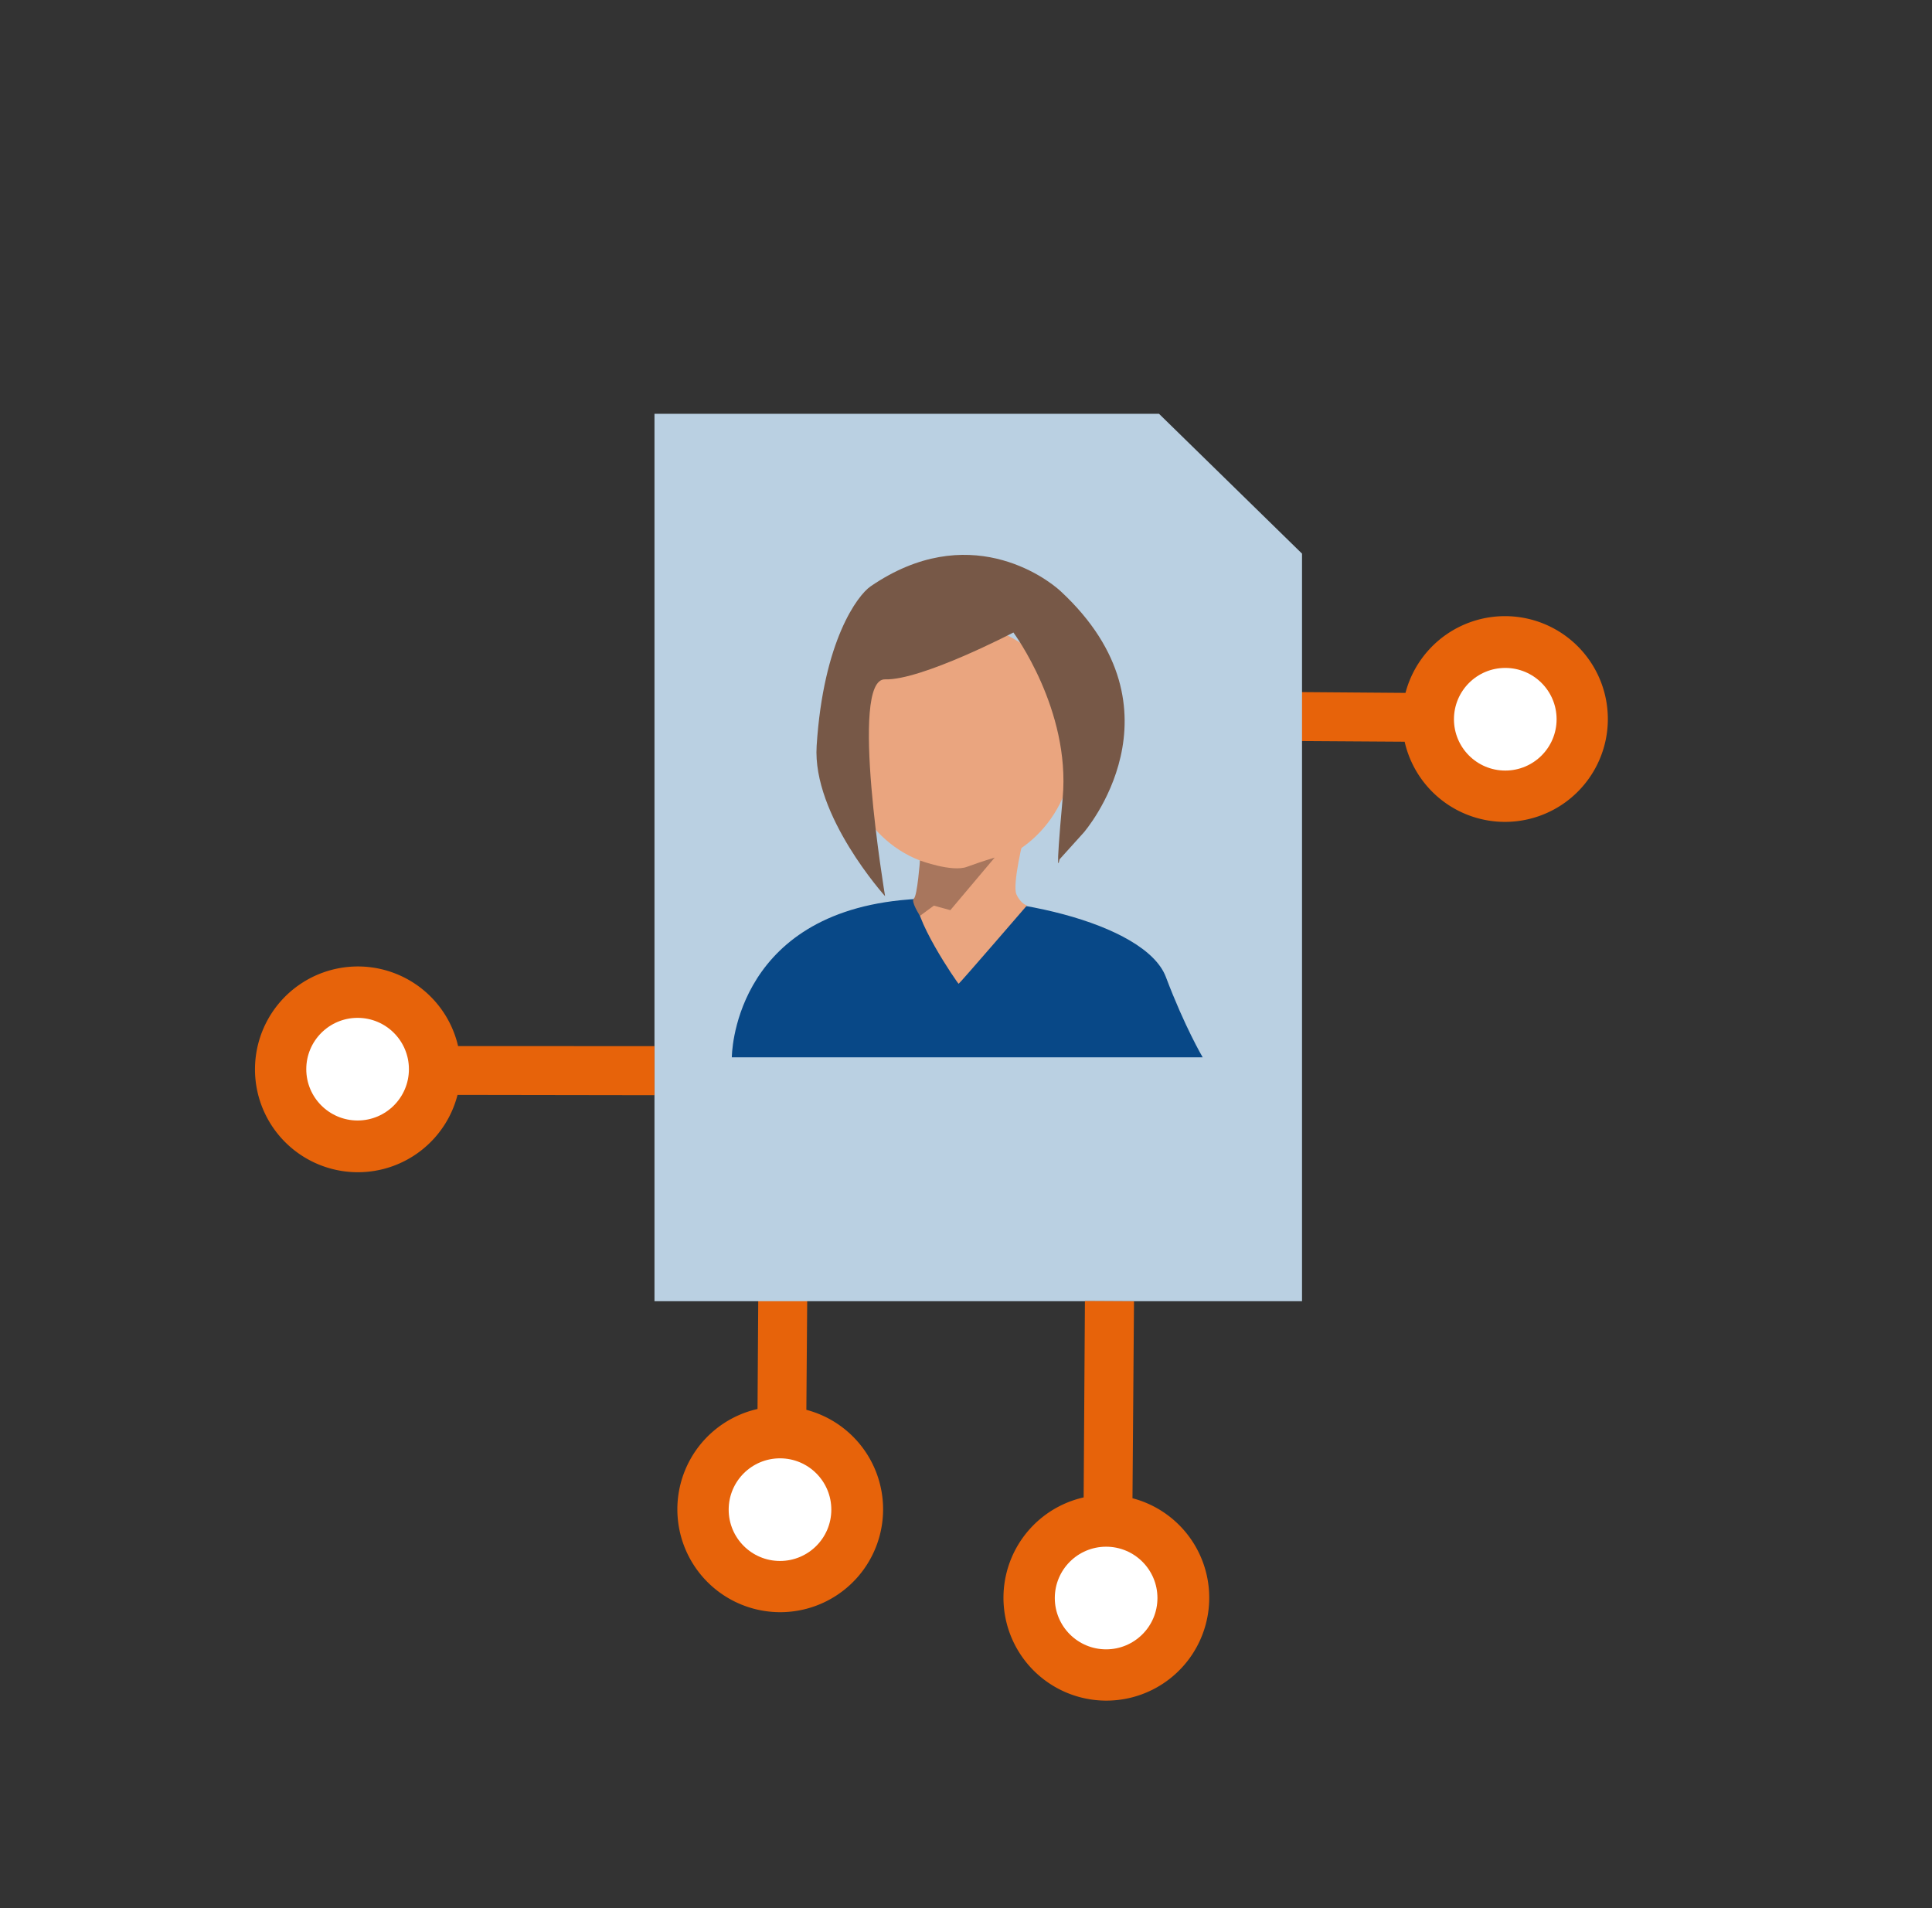 <svg id="Calque_2" data-name="Calque 2" xmlns="http://www.w3.org/2000/svg" viewBox="0 0 2303.56 2275"><rect x="0" y="0" width="2303.56" height="2275" fill="#333333" stroke="none"/><defs><style>.cls-1{fill:#e7630a;}.cls-2{fill:#fff;}.cls-3{fill:#bad0e2;}.cls-4{fill:#eaa57f;}.cls-5{fill:#084887;}.cls-6{fill:#775847;}.cls-7{fill:#a8765d;}</style></defs><title>data-subject</title><path class="cls-1" d="M904.74,1445.88,903.22,1680a122.65,122.65,0,1,0,58.22,1l1.8-234.82Z"/><circle class="cls-2" cx="930.01" cy="1800.02" r="61.19"/><path class="cls-1" d="M1440.64,882.86l234.15,1.52a122.65,122.65,0,1,0,1-58.22L1441,824.36Z"/><circle class="cls-2" cx="1794.77" cy="857.59" r="61.19"/><polygon class="cls-3" points="780.35 493.38 1381.9 493.38 1552.43 660.13 1552.43 1551.5 780.35 1551.5 780.35 504.47 780.35 493.38"/><ellipse class="cls-4" cx="1143.33" cy="889.3" rx="136.81" ry="145.28"/><path class="cls-5" d="M1434,1260.71H872.57s0-166.54,201.24-187.34c120.55-12.46,291.83,26.76,316.28,91.53C1412.66,1224.69,1434,1260.71,1434,1260.71Z"/><path class="cls-6" d="M1055.3,1068.56s-43.46-259.87,0-258.54,153-55.88,153-55.88,68.31,92,58.76,197.21-3.77,73.31-3.77,73.31l28.82-31.93s126.39-145-27.49-287.81c-18-16.66-110.87-85.15-226.62-5.77-15.37,10.55-56.32,64.75-64.3,190.25C968.42,972.41,1055.3,1068.56,1055.3,1068.56Z"/><path class="cls-1" d="M780.35,1247.36l-234.16-.07a122.67,122.67,0,1,0-.67,58.22l234.83.36Z"/><circle class="cls-2" cx="426.37" cy="1274.82" r="61.19"/><path class="cls-4" d="M1093.73,1003.74s9,43,0,64.47S1142.07,1173,1143,1173s81.49-93.42,81.49-93.42-7.17-1.49-12.55-13.13,9-68.94,9-68.94Z"/><path class="cls-7" d="M1096.91,1026s38,14.2,55.91,7.61,33.13-11.06,33.13-11.06l-52.83,62.68-19.7-5.38L1096.91,1092s-11.38-17.4-7.28-20.6S1096.91,1026,1096.91,1026Z"/><path class="cls-1" d="M1293.58,1551.27l-1.52,234.15a122.67,122.67,0,1,0,58.22,1l1.81-234.82Z"/><circle class="cls-2" cx="1318.85" cy="1905.4" r="61.19"/></svg>